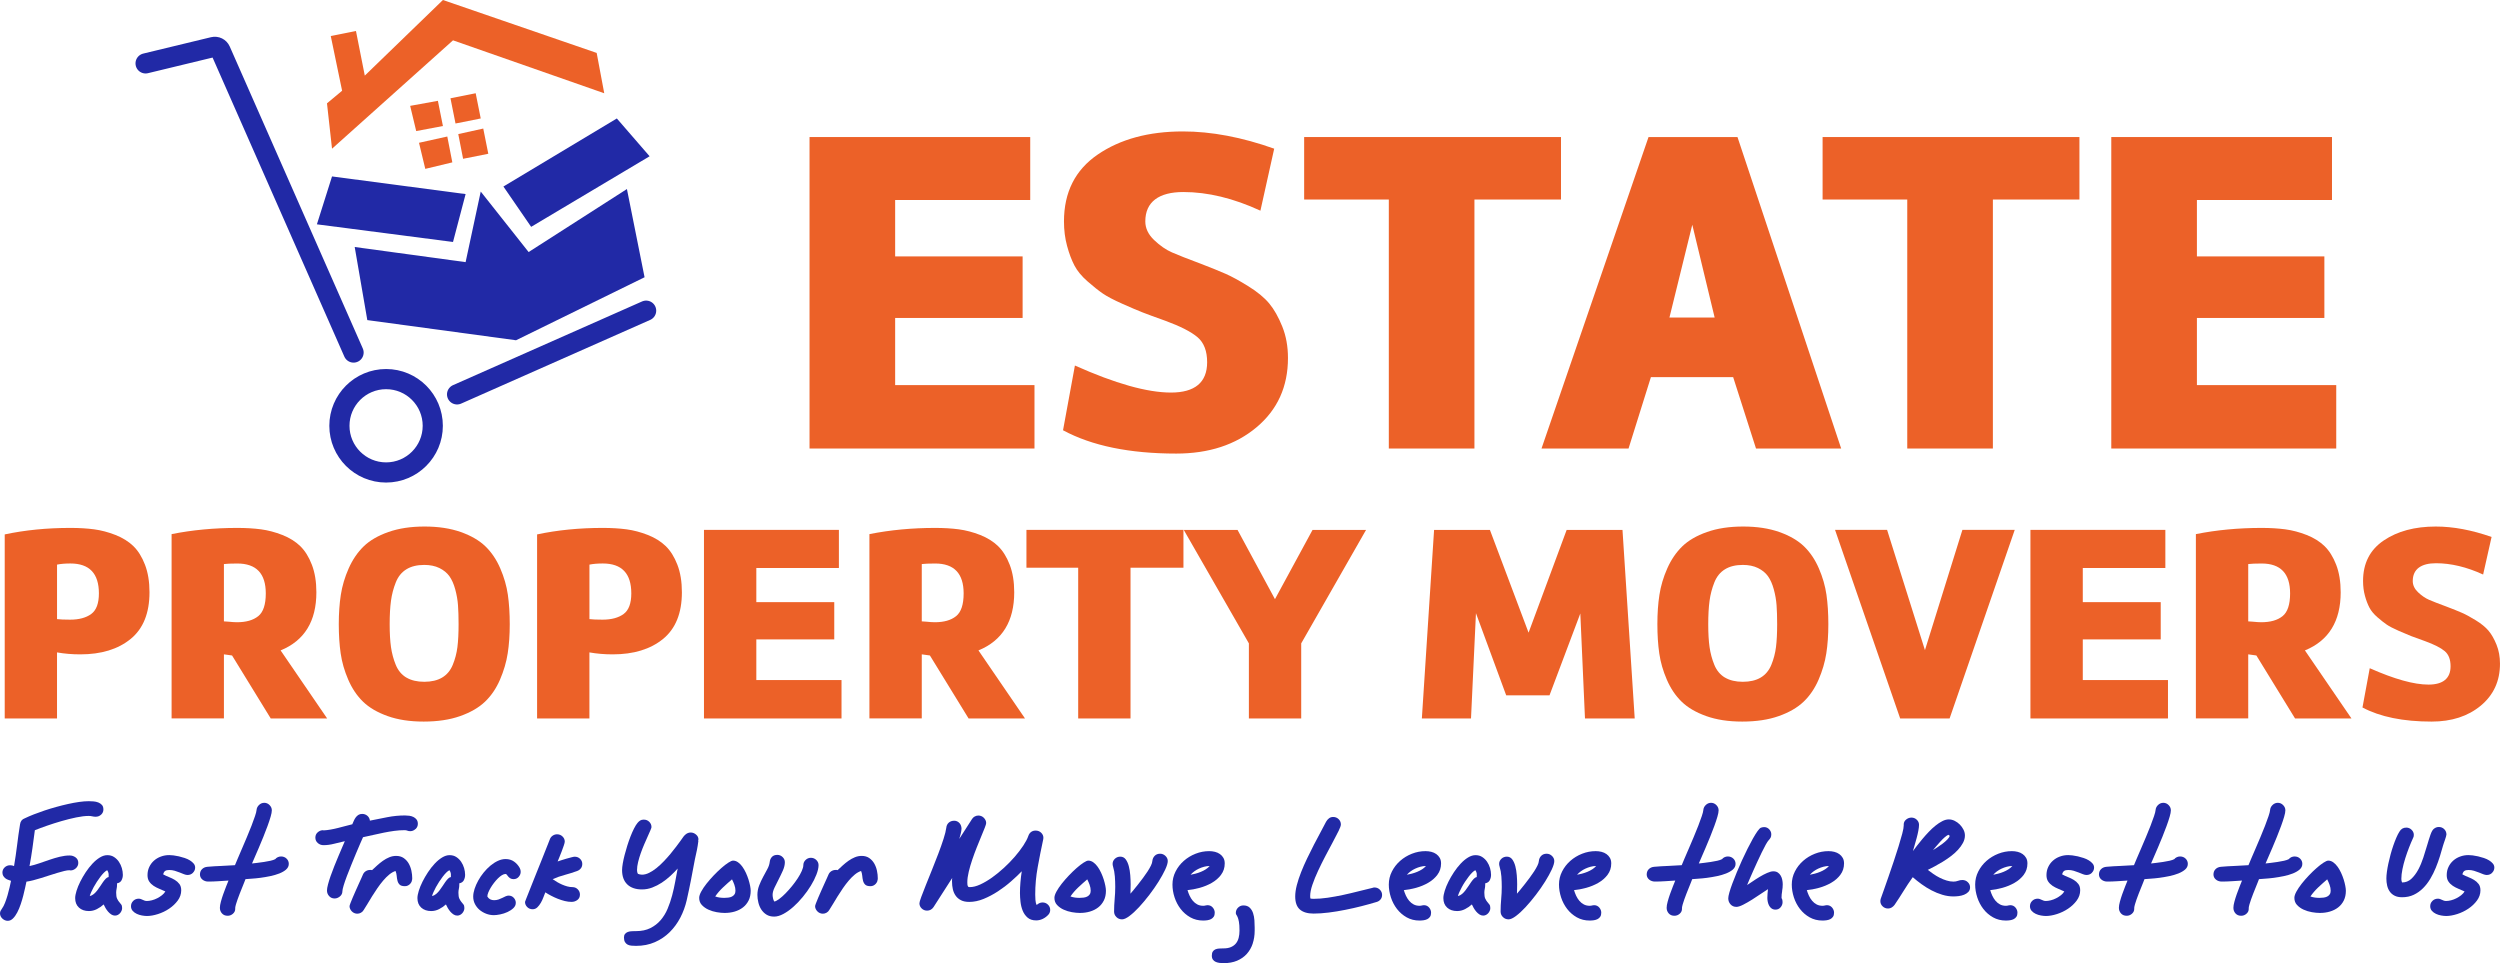 <?xml version="1.0" encoding="UTF-8"?>
<svg xmlns="http://www.w3.org/2000/svg" id="b" width="991.87" height="382.12" viewBox="0 0 991.87 382.12">
  <defs>
    <style>.c{stroke-miterlimit:10;}.c,.d{fill:none;stroke:#2129a6;stroke-linecap:round;stroke-width:8px;}.d{stroke-linejoin:round;}.e{fill:#ec6128;}.f{fill:#2129a6;}</style>
  </defs>
  <polygon class="e" points="129.73 41 131.73 59 179.73 16 239.73 37 236.73 21 175.73 0 144.73 30 141.23 12.3 131.23 14.3 135.73 36 129.73 41"></polygon>
  <polygon class="e" points="183.73 63 193.73 61 191.73 51 181.82 53.2 183.73 63"></polygon>
  <polygon class="e" points="179.46 64.42 168.73 67 166.24 56.65 177.46 54.16 179.46 64.42"></polygon>
  <rect class="e" x="179.63" y="37.9" width="10.2" height="10.2" transform="translate(-4.85 37.06) rotate(-11.31)"></rect>
  <polygon class="e" points="175.73 50 165.13 52 162.73 42 173.73 40 175.73 50"></polygon>
  <polygon class="f" points="244.73 47 199.73 74 210.73 90 257.73 62 244.73 47"></polygon>
  <polygon class="f" points="248.73 75 209.73 100 190.73 76 184.73 104 140.73 98 145.73 127 204.73 135 255.73 110 248.73 75"></polygon>
  <polygon class="f" points="184.73 77 179.73 96 125.73 89 131.73 70 184.73 77"></polygon>
  <line class="c" x1="181.34" y1="156.47" x2="256.35" y2="123.26"></line>
  <path class="d" d="m57.76,25.15l26.89-6.5c1.16-.28,2.36.31,2.84,1.41l52.79,119.81"></path>
  <circle class="d" cx="153.18" cy="168.93" r="18.52"></circle>
  <path class="e" d="m410.43,152.79v25.16h-89.25V54.37h87.56v24.98h-53.59v22.38h50.57v24.42h-50.57v26.64h55.29Z"></path>
  <path class="e" d="m421.75,170.74l4.72-25.72c15.97,7.15,28.68,10.73,38.12,10.73s14.34-4.01,14.34-12.02c0-4.44-1.26-7.74-3.77-9.9-2.52-2.16-6.79-4.35-12.83-6.57-4.15-1.48-7.17-2.59-9.06-3.33-1.89-.74-4.56-1.88-8.02-3.42-3.46-1.54-6.04-2.9-7.74-4.07-1.7-1.17-3.71-2.77-6.04-4.81-2.33-2.04-4.06-4.13-5.19-6.29-1.13-2.16-2.11-4.75-2.92-7.77-.82-3.02-1.23-6.26-1.23-9.71,0-11.59,4.46-20.44,13.4-26.55,8.93-6.1,20.19-9.16,33.78-9.16,11.32,0,23.4,2.28,36.23,6.84l-5.47,24.6c-10.69-4.93-20.88-7.4-30.57-7.4s-15.1,3.88-15.1,11.65c0,2.71,1.16,5.18,3.49,7.4,2.33,2.22,4.69,3.86,7.08,4.9,2.39,1.05,6.23,2.56,11.51,4.53,4.15,1.6,7.42,2.93,9.81,3.98,2.39,1.05,5.38,2.68,8.96,4.9,3.58,2.22,6.35,4.5,8.3,6.84,1.95,2.34,3.68,5.4,5.19,9.16,1.51,3.76,2.26,7.93,2.26,12.49,0,11.35-4.15,20.51-12.45,27.47-8.3,6.97-18.93,10.45-31.89,10.45-18.49,0-33.46-3.08-44.91-9.25Z"></path>
  <path class="e" d="m517.42,79.16v-24.79h101.9v24.79h-34.34v98.79h-33.97v-98.79h-33.59Z"></path>
  <path class="e" d="m730.47,177.95h-33.78l-9.06-28.31h-32.64l-8.87,28.31h-34.53l42.46-123.58h35.29l41.14,123.58Zm-50.19-51.98l-8.87-36.81-9.06,36.81h17.93Z"></path>
  <path class="e" d="m723.11,79.16v-24.79h101.9v24.79h-34.34v98.79h-33.97v-98.79h-33.59Z"></path>
  <path class="e" d="m926.9,152.79v25.16h-89.25V54.37h87.56v24.98h-53.59v22.38h50.57v24.42h-50.57v26.64h55.29Z"></path>
  <path class="e" d="m1.87,285.05v-73.02c8.08-1.72,16.77-2.58,26.07-2.58,3.46,0,6.59.19,9.4.56,2.81.38,5.63,1.12,8.48,2.24,2.84,1.12,5.21,2.6,7.09,4.42,1.88,1.83,3.42,4.29,4.61,7.39,1.19,3.1,1.79,6.74,1.79,10.92,0,8.29-2.5,14.47-7.5,18.54-5,4.07-11.65,6.1-19.96,6.1-3.23,0-6.31-.26-9.23-.78v26.21H1.87Zm20.76-61.04v21.62c1.15.15,2.88.22,5.19.22,3.54,0,6.32-.75,8.36-2.24,2.04-1.49,3.06-4.22,3.06-8.18,0-7.91-3.77-11.87-11.31-11.87-2.08,0-3.85.15-5.31.45Z"></path>
  <path class="e" d="m68.08,285.05v-73.14c8.23-1.64,16.92-2.46,26.07-2.46,3.46,0,6.59.19,9.4.56,2.81.38,5.63,1.12,8.48,2.24,2.84,1.12,5.21,2.6,7.09,4.42,1.88,1.83,3.42,4.29,4.61,7.39,1.19,3.1,1.79,6.74,1.79,10.92,0,11.5-4.73,19.19-14.19,23.07l18.46,26.99h-22.38l-15.34-24.98c-1.31-.15-2.38-.3-3.23-.45v25.42h-20.76Zm20.76-61.26v22.74c.38,0,.94.04,1.67.11.73.08,1.38.13,1.96.17.58.04,1.1.06,1.56.06,3.61,0,6.42-.8,8.42-2.41,2-1.6,3-4.61,3-9.02,0-7.91-3.77-11.87-11.31-11.87-2.46,0-4.23.08-5.31.22Z"></path>
  <path class="e" d="m154.09,211.08c4.11-1.46,8.9-2.18,14.36-2.18s10.25.73,14.36,2.18c4.11,1.46,7.38,3.36,9.8,5.71,2.42,2.35,4.38,5.26,5.88,8.74,1.5,3.47,2.5,6.94,3,10.42.5,3.47.75,7.37.75,11.7s-.27,8.12-.81,11.59c-.54,3.47-1.56,6.94-3.06,10.42-1.5,3.47-3.48,6.38-5.94,8.74-2.46,2.35-5.75,4.26-9.86,5.71-4.12,1.46-8.94,2.18-14.48,2.18s-10.23-.73-14.3-2.18c-4.08-1.46-7.33-3.36-9.75-5.71-2.42-2.35-4.38-5.26-5.88-8.74-1.5-3.47-2.5-6.94-3-10.42-.5-3.47-.75-7.34-.75-11.59s.27-8.14.81-11.65c.54-3.51,1.58-7,3.11-10.47,1.54-3.47,3.52-6.38,5.94-8.74,2.42-2.35,5.69-4.26,9.81-5.71Zm7.15,57.74c1.88,1.12,4.25,1.68,7.09,1.68s5.21-.56,7.09-1.68c1.88-1.12,3.29-2.8,4.21-5.04.92-2.24,1.54-4.59,1.85-7.06.31-2.46.46-5.49.46-9.07,0-2.91-.08-5.41-.23-7.5-.15-2.09-.52-4.2-1.1-6.33-.58-2.13-1.35-3.86-2.31-5.21-.96-1.34-2.29-2.42-3.98-3.25-1.69-.82-3.69-1.23-6-1.23-2.85,0-5.21.58-7.09,1.74-1.89,1.16-3.29,2.89-4.21,5.21-.92,2.31-1.56,4.74-1.9,7.28-.35,2.54-.52,5.64-.52,9.3s.17,6.61.52,9.07c.35,2.46.98,4.82,1.9,7.06.92,2.24,2.33,3.92,4.21,5.04Z"></path>
  <path class="e" d="m213.09,285.05v-73.02c8.08-1.72,16.77-2.58,26.07-2.58,3.46,0,6.59.19,9.4.56,2.81.38,5.63,1.12,8.48,2.24,2.84,1.12,5.21,2.6,7.09,4.42,1.88,1.83,3.42,4.29,4.62,7.39,1.19,3.1,1.79,6.74,1.79,10.92,0,8.29-2.5,14.47-7.5,18.54-5,4.07-11.65,6.1-19.96,6.1-3.23,0-6.31-.26-9.23-.78v26.21h-20.77Zm20.77-61.04v21.62c1.15.15,2.88.22,5.19.22,3.54,0,6.33-.75,8.36-2.24,2.04-1.49,3.06-4.22,3.06-8.18,0-7.91-3.77-11.87-11.3-11.87-2.08,0-3.85.15-5.31.45Z"></path>
  <path class="e" d="m333.87,269.82v15.23h-54.57v-74.82h53.53v15.12h-32.76v13.55h30.92v14.78h-30.92v16.13h33.8Z"></path>
  <path class="e" d="m344.94,285.05v-73.14c8.23-1.64,16.92-2.46,26.07-2.46,3.46,0,6.59.19,9.4.56,2.81.38,5.63,1.12,8.48,2.24,2.84,1.12,5.21,2.6,7.09,4.42,1.88,1.83,3.42,4.29,4.62,7.39,1.19,3.1,1.79,6.74,1.79,10.92,0,11.5-4.73,19.19-14.19,23.07l18.46,26.99h-22.38l-15.34-24.98c-1.31-.15-2.38-.3-3.23-.45v25.42h-20.77Zm20.77-61.26v22.74c.38,0,.94.04,1.67.11.73.08,1.38.13,1.96.17.58.04,1.1.06,1.56.06,3.61,0,6.42-.8,8.42-2.41,2-1.6,3-4.61,3-9.02,0-7.91-3.77-11.87-11.3-11.87-2.46,0-4.23.08-5.31.22Z"></path>
  <path class="e" d="m407.24,225.24v-15.01h62.29v15.01h-21v59.81h-20.76v-59.81h-20.53Z"></path>
  <path class="e" d="m490.99,210.24l14.85,27.48,14.91-27.48h21.23l-25.73,45.02v29.79h-20.76v-29.79l-25.84-45.02h21.34Z"></path>
  <path class="e" d="m614.77,275.87h-17.19l-12-32.59-1.96,41.78h-19.5l4.85-74.82h22.15l15.34,40.77,15.11-40.77h22.15l4.85,74.82h-19.73l-1.85-41.66-12.23,32.48Z"></path>
  <path class="e" d="m677.23,211.08c4.11-1.46,8.9-2.18,14.36-2.18s10.25.73,14.36,2.18c4.11,1.46,7.38,3.36,9.81,5.71,2.42,2.35,4.38,5.26,5.88,8.74,1.5,3.47,2.5,6.94,3,10.42.5,3.47.75,7.37.75,11.7s-.27,8.12-.81,11.59c-.54,3.47-1.56,6.94-3.06,10.42-1.5,3.47-3.48,6.38-5.94,8.74-2.46,2.35-5.75,4.26-9.86,5.71-4.12,1.46-8.94,2.18-14.48,2.18s-10.23-.73-14.3-2.18c-4.08-1.46-7.33-3.36-9.75-5.71-2.42-2.35-4.38-5.26-5.88-8.74-1.5-3.47-2.5-6.94-3-10.42-.5-3.47-.75-7.34-.75-11.59s.27-8.14.81-11.65c.54-3.51,1.58-7,3.11-10.47,1.54-3.47,3.52-6.38,5.94-8.74,2.42-2.35,5.69-4.26,9.81-5.71Zm7.15,57.74c1.88,1.12,4.25,1.68,7.09,1.68s5.21-.56,7.09-1.68c1.88-1.12,3.29-2.8,4.21-5.04.92-2.24,1.54-4.59,1.85-7.06.31-2.46.46-5.49.46-9.07,0-2.91-.08-5.41-.23-7.5-.15-2.09-.52-4.2-1.1-6.33-.58-2.13-1.35-3.86-2.31-5.21-.96-1.34-2.29-2.42-3.98-3.25-1.69-.82-3.69-1.23-6-1.23-2.85,0-5.21.58-7.09,1.74-1.89,1.16-3.29,2.89-4.21,5.21-.92,2.31-1.56,4.74-1.9,7.28-.35,2.54-.52,5.64-.52,9.3s.17,6.61.52,9.07c.35,2.46.98,4.82,1.9,7.06.92,2.24,2.33,3.92,4.21,5.04Z"></path>
  <path class="e" d="m753.89,285.05l-25.84-74.82h20.65l15.02,47.71,14.86-47.71h20.76l-25.84,74.82h-19.61Z"></path>
  <path class="e" d="m860.14,269.82v15.23h-54.57v-74.82h53.53v15.12h-32.76v13.55h30.92v14.78h-30.92v16.13h33.8Z"></path>
  <path class="e" d="m871.21,285.05v-73.14c8.23-1.64,16.92-2.46,26.07-2.46,3.46,0,6.59.19,9.4.56,2.81.38,5.63,1.12,8.48,2.24,2.84,1.12,5.21,2.6,7.09,4.42,1.88,1.83,3.42,4.29,4.62,7.39,1.19,3.1,1.79,6.74,1.79,10.92,0,11.5-4.73,19.19-14.19,23.07l18.46,26.99h-22.38l-15.34-24.98c-1.31-.15-2.38-.3-3.23-.45v25.42h-20.77Zm20.77-61.26v22.74c.38,0,.94.04,1.67.11.73.08,1.38.13,1.96.17.58.04,1.1.06,1.56.06,3.61,0,6.42-.8,8.42-2.41,2-1.6,3-4.61,3-9.02,0-7.91-3.77-11.87-11.3-11.87-2.46,0-4.23.08-5.31.22Z"></path>
  <path class="e" d="m937.31,280.68l2.88-15.57c9.77,4.33,17.53,6.5,23.3,6.5s8.77-2.43,8.77-7.28c0-2.69-.77-4.68-2.31-5.99-1.54-1.31-4.15-2.63-7.84-3.98-2.54-.9-4.38-1.57-5.54-2.02-1.15-.45-2.79-1.14-4.9-2.07-2.12-.93-3.69-1.75-4.73-2.46-1.04-.71-2.27-1.68-3.69-2.91-1.42-1.23-2.48-2.5-3.17-3.81-.69-1.31-1.29-2.87-1.79-4.7-.5-1.83-.75-3.79-.75-5.88,0-7.02,2.73-12.38,8.19-16.07,5.46-3.7,12.34-5.54,20.65-5.54,6.92,0,14.3,1.38,22.15,4.14l-3.35,14.9c-6.54-2.99-12.77-4.48-18.69-4.48s-9.23,2.35-9.23,7.06c0,1.64.71,3.14,2.13,4.48,1.42,1.34,2.86,2.33,4.33,2.97,1.46.63,3.81,1.55,7.04,2.74,2.54.97,4.54,1.77,6,2.41,1.46.63,3.29,1.62,5.48,2.97,2.19,1.34,3.88,2.73,5.08,4.14,1.19,1.42,2.25,3.27,3.17,5.54.92,2.28,1.38,4.8,1.38,7.56,0,6.87-2.54,12.41-7.61,16.63-5.08,4.22-11.58,6.33-19.5,6.33-11.31,0-20.46-1.87-27.46-5.6Z"></path>
  <path class="f" d="m40.13,323.19c-.6.57-1.32.85-2.18.85-.44,0-.89-.05-1.35-.16-.46-.11-.92-.16-1.39-.16-1.41,0-3.07.2-4.97.59-1.9.39-3.85.88-5.85,1.46-2,.58-3.92,1.19-5.78,1.84-1.86.65-3.45,1.24-4.78,1.78-.31,2.4-.62,4.78-.96,7.13-.33,2.36-.72,4.72-1.16,7.09,1.25-.27,2.54-.63,3.89-1.1,1.35-.47,2.7-.94,4.06-1.4,1.36-.47,2.71-.87,4.06-1.2s2.66-.5,3.93-.5c.89,0,1.68.26,2.37.78.69.52,1.04,1.25,1.04,2.19,0,.4-.08.78-.25,1.14-.17.36-.4.68-.69.94-.29.27-.62.48-.98.64-.36.16-.75.24-1.17.24-.08,0-.15-.01-.21-.04-.06-.03-.12-.04-.21-.04-.56,0-1.24.1-2.06.3-.82.2-1.73.45-2.73.75s-2.05.63-3.16.99c-1.11.36-2.21.71-3.29,1.05-1.08.34-2.12.63-3.12.89-1,.26-1.9.44-2.7.55-.11.51-.27,1.26-.48,2.24-.21.98-.46,2.05-.75,3.19-.29,1.14-.64,2.32-1.04,3.51-.4,1.2-.86,2.29-1.37,3.27-.51.98-1.08,1.78-1.71,2.4s-1.31.93-2.06.93c-.42,0-.8-.08-1.16-.24-.36-.16-.69-.38-.98-.65-.29-.27-.52-.58-.69-.93-.17-.35-.25-.73-.25-1.13,0-.38.08-.71.23-1.01.15-.3.34-.59.56-.89.42-.57.81-1.33,1.19-2.28.37-.96.71-1.96,1.02-3.03.3-1.06.58-2.11.81-3.13.24-1.02.42-1.88.56-2.58-.42-.13-.83-.28-1.25-.44-.42-.16-.78-.38-1.1-.65-.32-.27-.58-.58-.77-.95-.19-.36-.29-.79-.29-1.27,0-.78.3-1.45.89-2.02.6-.57,1.32-.85,2.18-.85.55,0,1.07.11,1.54.32.47-2.75.87-5.5,1.21-8.26.33-2.76.72-5.53,1.17-8.3.17-1.21.79-2.01,1.87-2.38,1.05-.51,2.25-1.03,3.6-1.56,1.34-.52,2.77-1.04,4.26-1.54,1.5-.5,3.04-.97,4.64-1.41,1.59-.44,3.15-.83,4.68-1.17,1.52-.34,2.99-.61,4.39-.81s2.67-.3,3.81-.3c.58,0,1.21.03,1.89.08.68.05,1.31.2,1.89.42.58.23,1.07.56,1.46.99.39.43.58,1.04.58,1.82s-.3,1.45-.89,2.02Z"></path>
  <path class="f" d="m48.24,349.23c-.35.66-.95,1.07-1.81,1.23v.65c0,.51-.06,1.02-.17,1.53-.11.51-.17,1.02-.17,1.54,0,1.05.12,1.84.37,2.36.25.53.52.96.81,1.31.29.35.56.68.81.99s.37.79.37,1.43c0,.38-.08.74-.23,1.09-.15.35-.35.67-.6.95-.25.28-.55.51-.89.69-.35.18-.73.26-1.14.26-.5,0-.98-.16-1.46-.46-.47-.31-.89-.69-1.27-1.13s-.71-.93-1.02-1.45c-.31-.53-.54-.99-.71-1.39-.8.73-1.71,1.35-2.7,1.86s-2.05.77-3.16.77c-1.64,0-2.95-.46-3.95-1.37-1-.92-1.5-2.17-1.5-3.76,0-.78.18-1.75.54-2.91.36-1.16.85-2.36,1.48-3.62s1.35-2.5,2.18-3.76,1.72-2.38,2.66-3.39c.94-1.01,1.92-1.82,2.93-2.44,1.01-.62,2-.93,2.97-.93,1.03,0,1.92.25,2.68.75.76.5,1.4,1.12,1.91,1.88.51.75.9,1.59,1.17,2.5.26.92.4,1.8.4,2.67,0,.78-.17,1.5-.52,2.16Zm-5.14-2.32c0-.27-.06-.56-.17-.87-.11-.31-.25-.57-.42-.79-.39.19-.81.51-1.27.97s-.92,1-1.39,1.62c-.47.62-.94,1.29-1.41,2-.47.71-.89,1.42-1.27,2.12-.37.7-.7,1.36-.98,1.98-.28.62-.47,1.14-.58,1.58.58-.13,1.12-.4,1.6-.81.48-.4.94-.88,1.35-1.41.42-.54.81-1.1,1.19-1.68s.74-1.12,1.1-1.64c.36-.51.72-.96,1.08-1.33.36-.38.75-.61,1.17-.69v-1.05Z"></path>
  <path class="f" d="m76.55,346.28c-.58.58-1.3.87-2.16.87-.39,0-.85-.1-1.37-.3-.53-.2-1.1-.43-1.73-.69s-1.28-.48-1.98-.69c-.69-.2-1.41-.3-2.16-.3-.69,0-1.23.12-1.6.36s-.65.7-.81,1.37c.72.4,1.5.77,2.33,1.09s1.6.7,2.31,1.13c.71.43,1.3.96,1.79,1.6.48.63.73,1.47.73,2.52,0,1.45-.46,2.8-1.37,4.04-.92,1.24-2.05,2.32-3.41,3.23-1.36.92-2.84,1.63-4.43,2.14-1.6.51-3.06.77-4.39.77-.58,0-1.24-.07-1.98-.2-.73-.13-1.42-.35-2.06-.65-.64-.3-1.18-.69-1.62-1.19-.44-.5-.67-1.11-.67-1.84,0-.83.3-1.54.89-2.12.6-.58,1.32-.87,2.18-.87.3,0,.58.05.83.14.25.09.5.2.75.32.25.12.51.23.77.32.26.09.56.14.89.14.58,0,1.24-.09,1.98-.28.73-.19,1.44-.46,2.12-.81.68-.35,1.31-.75,1.89-1.21.58-.46,1.03-.96,1.33-1.49-.75-.35-1.54-.69-2.37-1.03s-1.59-.73-2.29-1.19-1.27-1.02-1.73-1.7c-.46-.67-.69-1.52-.69-2.54,0-1.18.23-2.26.69-3.23.46-.97,1.07-1.8,1.85-2.5.78-.7,1.69-1.25,2.75-1.64,1.05-.39,2.16-.59,3.33-.59.44,0,1,.04,1.69.12.68.08,1.39.21,2.14.38.75.18,1.51.39,2.29.65.78.26,1.47.57,2.08.95.61.38,1.11.8,1.5,1.27.39.47.58,1,.58,1.59,0,.78-.29,1.46-.87,2.04Z"></path>
  <path class="f" d="m113.55,344.96c-.71.62-1.61,1.14-2.7,1.58-1.1.43-2.32.79-3.66,1.07-1.35.28-2.66.5-3.93.67-1.28.16-2.44.28-3.49.34-1.05.07-1.84.13-2.37.18-.14.35-.33.83-.56,1.43-.24.61-.51,1.28-.81,2.02-.31.74-.61,1.51-.92,2.3-.31.79-.59,1.55-.85,2.28-.26.73-.48,1.39-.65,1.98-.17.59-.26,1.05-.29,1.37v.44c0,.75-.31,1.39-.92,1.92-.61.53-1.3.79-2.08.79-.94,0-1.69-.31-2.25-.93-.56-.62-.83-1.36-.83-2.22,0-.65.13-1.46.4-2.44.26-.98.58-1.99.94-3.01.36-1.02.73-2.02,1.12-2.99.39-.97.71-1.76.96-2.38-1.33.08-2.68.17-4.04.26-1.36.09-2.7.14-4.04.14-.42,0-.82-.07-1.21-.2-.39-.13-.73-.32-1.04-.57s-.55-.54-.73-.89c-.18-.35-.27-.73-.27-1.13,0-.86.27-1.57.81-2.12.54-.55,1.25-.87,2.14-.95,1.83-.16,3.65-.28,5.47-.34,1.82-.07,3.64-.17,5.47-.3.22-.57.58-1.43,1.08-2.58.5-1.16,1.06-2.46,1.68-3.92s1.28-2.99,1.96-4.6c.68-1.62,1.3-3.14,1.85-4.56.55-1.43,1.02-2.7,1.39-3.82.37-1.12.58-1.91.6-2.36.06-.78.38-1.46.98-2.04.6-.58,1.3-.87,2.1-.87s1.5.3,2.1.91c.6.61.89,1.3.89,2.08,0,.59-.16,1.44-.48,2.54-.32,1.1-.73,2.34-1.23,3.7-.5,1.36-1.05,2.79-1.66,4.3-.61,1.51-1.21,2.94-1.79,4.3-.58,1.36-1.12,2.59-1.6,3.7-.49,1.1-.85,1.95-1.1,2.54.53-.05,1.22-.13,2.08-.24.86-.11,1.75-.23,2.66-.36.92-.13,1.78-.3,2.6-.48.82-.19,1.45-.4,1.89-.65.25-.32.58-.58,1-.77.42-.19.85-.28,1.29-.28.86,0,1.59.28,2.18.85.6.57.89,1.27.89,2.1s-.35,1.6-1.06,2.22Z"></path>
  <path class="f" d="m164.85,328.9c-.6.58-1.3.87-2.1.87-.42,0-.79-.07-1.12-.2-.33-.13-.69-.2-1.08-.2-1.33,0-2.69.09-4.08.28-1.39.19-2.79.42-4.2.71-1.41.28-2.81.59-4.2.91-1.39.32-2.73.62-4.04.89-.25.57-.63,1.43-1.14,2.58-.51,1.16-1.07,2.46-1.66,3.9-.6,1.44-1.21,2.94-1.85,4.5-.64,1.56-1.22,3.04-1.75,4.44-.53,1.4-.96,2.65-1.29,3.74-.33,1.09-.5,1.88-.5,2.36,0,.4-.09.77-.27,1.11-.18.34-.42.63-.71.87-.29.24-.62.44-.98.59-.36.15-.73.22-1.12.22-.89,0-1.62-.32-2.18-.95-.57-.63-.85-1.37-.85-2.2,0-.59.13-1.39.4-2.4.26-1.01.61-2.13,1.04-3.37.43-1.24.92-2.53,1.46-3.88.54-1.35,1.07-2.65,1.6-3.9.53-1.25,1.02-2.41,1.48-3.47.46-1.06.82-1.92,1.1-2.56-1.33.3-2.73.63-4.2,1.01-1.47.38-2.88.57-4.24.57-.89,0-1.65-.28-2.29-.85-.64-.57-.96-1.28-.96-2.14s.31-1.57.94-2.12,1.34-.83,2.14-.83c.06,0,.11.03.17.08.92-.05,1.86-.17,2.83-.34.97-.17,1.94-.38,2.91-.63.97-.24,1.93-.49,2.89-.75.96-.26,1.88-.49,2.77-.71.19-.43.4-.89.6-1.37s.46-.93.75-1.33c.29-.4.64-.74,1.06-1.01.42-.27.92-.4,1.5-.4.8,0,1.5.25,2.08.75.58.5.92,1.14,1,1.92,2.25-.46,4.54-.92,6.89-1.37,2.34-.46,4.68-.69,7.01-.69.55,0,1.13.04,1.73.12.6.08,1.14.24,1.64.49.5.24.92.58,1.25,1.02s.5,1,.5,1.71c0,.79-.3,1.47-.89,2.05Z"></path>
  <path class="f" d="m163.37,349.63c-.14.36-.34.69-.6.99-.26.3-.58.53-.94.71-.36.18-.75.26-1.17.26-1,0-1.71-.21-2.12-.63-.42-.42-.7-.94-.85-1.56-.15-.62-.26-1.27-.31-1.96-.06-.69-.21-1.31-.46-1.88-.83.27-1.66.74-2.48,1.41-.82.67-1.62,1.47-2.41,2.4-.79.93-1.56,1.94-2.31,3.03-.75,1.09-1.45,2.16-2.1,3.21-.65,1.05-1.26,2.05-1.81,2.99-.56.94-1.05,1.75-1.5,2.42-.25.46-.61.82-1.08,1.09-.47.27-.96.4-1.46.4-.42,0-.81-.08-1.19-.24-.37-.16-.7-.38-.98-.67-.28-.28-.5-.6-.67-.95s-.25-.73-.25-1.13c0-.16.12-.55.35-1.17.24-.62.53-1.35.89-2.2.36-.85.76-1.76,1.19-2.73.43-.97.85-1.9,1.25-2.79.4-.89.76-1.67,1.06-2.34.3-.67.51-1.14.62-1.41.25-.54.63-.96,1.14-1.27.51-.31,1.07-.46,1.69-.46h.37c.11,0,.24.03.37.08.64-.59,1.32-1.22,2.04-1.88.72-.66,1.48-1.27,2.29-1.84.8-.57,1.64-1.03,2.52-1.39.87-.36,1.77-.54,2.68-.54,1.19,0,2.2.28,3.02.85.82.57,1.48,1.29,1.98,2.16.5.88.86,1.83,1.08,2.87.22,1.04.33,2.04.33,3.01,0,.4-.07.79-.21,1.15Z"></path>
  <path class="f" d="m184.03,349.23c-.35.66-.95,1.07-1.81,1.23v.65c0,.51-.06,1.02-.17,1.53-.11.51-.17,1.02-.17,1.54,0,1.05.12,1.84.37,2.36.25.53.52.96.81,1.31.29.35.56.68.81.99s.37.79.37,1.43c0,.38-.08.74-.23,1.09-.15.35-.35.67-.6.95-.25.28-.55.51-.89.69-.35.18-.73.26-1.14.26-.5,0-.98-.16-1.46-.46-.47-.31-.89-.69-1.27-1.13s-.71-.93-1.02-1.45c-.31-.53-.54-.99-.71-1.39-.8.73-1.71,1.35-2.7,1.86s-2.05.77-3.16.77c-1.64,0-2.95-.46-3.95-1.37-1-.92-1.5-2.17-1.5-3.76,0-.78.18-1.75.54-2.91.36-1.16.85-2.36,1.48-3.62s1.35-2.5,2.18-3.76,1.72-2.38,2.66-3.39c.94-1.01,1.92-1.82,2.93-2.44,1.01-.62,2-.93,2.97-.93,1.03,0,1.92.25,2.68.75.76.5,1.4,1.12,1.91,1.88.51.75.9,1.59,1.17,2.5.26.92.4,1.8.4,2.67,0,.78-.17,1.5-.52,2.16Zm-5.14-2.32c0-.27-.06-.56-.17-.87-.11-.31-.25-.57-.42-.79-.39.19-.81.51-1.27.97s-.92,1-1.39,1.62c-.47.62-.94,1.29-1.41,2-.47.71-.89,1.42-1.27,2.12-.37.7-.7,1.36-.98,1.98-.28.62-.47,1.14-.58,1.58.58-.13,1.12-.4,1.6-.81.48-.4.94-.88,1.35-1.41.42-.54.81-1.1,1.19-1.68s.74-1.12,1.1-1.64c.36-.51.72-.96,1.08-1.33.36-.38.75-.61,1.17-.69v-1.05Z"></path>
  <path class="f" d="m205.78,347.91c-.54.59-1.21.89-2.02.89-.53,0-.96-.11-1.29-.32-.33-.21-.61-.45-.83-.71-.22-.25-.41-.49-.56-.71-.15-.22-.31-.32-.48-.32-.44,0-.93.16-1.46.48-.53.32-1.05.75-1.58,1.27s-1.05,1.12-1.56,1.78-.96,1.32-1.35,1.98c-.39.66-.7,1.29-.94,1.88-.24.59-.35,1.1-.35,1.53l.08.16c.28.46.64.79,1.1,1.01.46.22.95.32,1.48.32.64,0,1.23-.09,1.77-.28s1.04-.4,1.5-.63.89-.44,1.31-.63.82-.28,1.21-.28c.8,0,1.48.29,2.02.87.54.58.81,1.25.81,2,0,.81-.33,1.51-.98,2.12-.65.61-1.44,1.12-2.35,1.54-.92.42-1.87.73-2.87.93-1,.2-1.83.3-2.5.3-1.05,0-2.07-.19-3.06-.57-.98-.38-1.86-.89-2.62-1.53-.76-.65-1.37-1.42-1.83-2.32-.46-.9-.69-1.88-.69-2.93,0-.94.18-1.97.54-3.07.36-1.1.85-2.21,1.46-3.31.61-1.1,1.33-2.17,2.16-3.19s1.73-1.93,2.68-2.73c.96-.79,1.95-1.43,2.97-1.9,1.03-.47,2.04-.71,3.04-.71,1.3,0,2.43.34,3.37,1.01.94.67,1.69,1.52,2.25,2.54.14.27.24.53.29.77.06.24.08.48.08.73,0,.75-.27,1.43-.81,2.02Z"></path>
  <path class="f" d="m230.45,344.5c-.37.5-.87.86-1.48,1.07-1.61.59-3.23,1.1-4.87,1.54-1.64.43-3.25,1-4.83,1.7.53.38,1.11.75,1.75,1.13.64.38,1.3.71,1.98,1.01.68.3,1.37.54,2.06.73.69.19,1.37.28,2.04.28.86,0,1.57.3,2.14.89.57.59.85,1.28.85,2.06,0,.92-.33,1.63-1,2.14-.67.51-1.44.77-2.33.77s-1.75-.11-2.68-.34c-.93-.23-1.85-.53-2.77-.89-.92-.36-1.8-.77-2.64-1.21-.85-.44-1.62-.89-2.31-1.35-.22.51-.47,1.15-.75,1.92-.28.77-.62,1.5-1.02,2.2-.4.7-.87,1.31-1.39,1.82-.53.51-1.15.77-1.87.77-.86,0-1.58-.29-2.16-.87-.58-.58-.87-1.26-.87-2.04,0-.05.13-.42.4-1.09.26-.67.62-1.56,1.06-2.67.44-1.1.94-2.36,1.5-3.78.55-1.41,1.13-2.86,1.73-4.34.6-1.48,1.19-2.95,1.77-4.4.58-1.45,1.11-2.78,1.58-3.98.47-1.2.87-2.21,1.21-3.05.33-.83.54-1.36.62-1.58.22-.59.6-1.06,1.12-1.41.53-.35,1.1-.53,1.71-.53.86,0,1.59.29,2.18.87.6.58.89,1.26.89,2.04,0,.27-.12.77-.37,1.51-.25.74-.53,1.53-.85,2.36-.32.83-.63,1.63-.94,2.38-.31.75-.53,1.29-.67,1.62.3-.11.78-.27,1.44-.48.65-.21,1.34-.42,2.06-.63.72-.2,1.39-.38,2-.54.61-.16,1.03-.24,1.25-.24.86,0,1.58.28,2.16.85.58.57.87,1.24.87,2.02,0,.67-.19,1.26-.56,1.76Z"></path>
  <path class="f" d="m277.07,333.66c-.14,1.21-.33,2.42-.58,3.64-.25,1.21-.51,2.42-.79,3.63-.5,2.69-1.01,5.4-1.54,8.12-.53,2.72-1.1,5.43-1.71,8.12-.56,2.42-1.4,4.73-2.54,6.91-1.14,2.18-2.54,4.1-4.22,5.76-1.68,1.66-3.63,2.98-5.87,3.96-2.23.98-4.72,1.47-7.47,1.47-.64,0-1.25-.03-1.83-.08-.58-.05-1.09-.2-1.52-.42-.43-.23-.78-.57-1.04-1.01-.26-.44-.4-1.04-.4-1.8,0-.59.13-1.06.4-1.39.26-.34.6-.59,1.02-.77.42-.17.87-.28,1.37-.32.5-.04.97-.06,1.41-.06h.58c2.19,0,4.08-.4,5.68-1.19,1.59-.79,2.95-1.84,4.08-3.15,1.12-1.31,2.05-2.81,2.77-4.52s1.32-3.49,1.81-5.33.89-3.69,1.23-5.53c.33-1.84.65-3.55.96-5.11-.86.97-1.82,1.95-2.89,2.93-1.07.98-2.21,1.87-3.41,2.67-1.21.79-2.47,1.44-3.79,1.94-1.32.5-2.67.75-4.06.75-2.52,0-4.47-.67-5.85-2-1.37-1.33-2.06-3.22-2.06-5.67,0-.7.09-1.57.27-2.61.18-1.04.42-2.15.73-3.35.3-1.2.66-2.44,1.06-3.72.4-1.28.83-2.49,1.27-3.63.44-1.14.91-2.19,1.39-3.15.48-.96.95-1.7,1.39-2.24.36-.43.73-.76,1.1-.99.37-.23.84-.34,1.39-.34.86,0,1.59.29,2.18.87.6.58.89,1.29.89,2.12,0,.16-.14.57-.42,1.23-.28.66-.63,1.46-1.06,2.4-.43.94-.89,1.99-1.39,3.15-.5,1.16-.96,2.34-1.39,3.55-.43,1.21-.78,2.4-1.06,3.55-.28,1.16-.42,2.21-.42,3.15,0,.24.03.5.08.77.06.27.15.51.29.73.25.08.5.16.75.22.25.07.53.1.83.1.92,0,1.87-.24,2.85-.73.98-.48,1.96-1.12,2.93-1.9.97-.78,1.93-1.66,2.87-2.65.94-.98,1.83-1.97,2.66-2.97.83-1,1.59-1.96,2.29-2.89.69-.93,1.28-1.72,1.75-2.36.31-.38.6-.79.87-1.23.28-.44.61-.83,1-1.15.64-.57,1.35-.85,2.12-.85s1.48.27,2.12.81c.64.54.96,1.19.96,1.94,0,.05-.01.09-.04.12l-.04.04v.48Z"></path>
  <path class="f" d="m297,357.28c-.55,1.1-1.3,2.02-2.25,2.75-.94.73-2.04,1.27-3.29,1.64s-2.58.54-3.99.54c-.92,0-1.96-.1-3.12-.3-1.16-.2-2.26-.54-3.29-1.01-1.03-.47-1.89-1.08-2.6-1.84-.71-.75-1.06-1.7-1.06-2.83,0-.67.27-1.51.81-2.5.54-1,1.24-2.04,2.1-3.13.86-1.09,1.81-2.18,2.85-3.27,1.04-1.09,2.06-2.07,3.06-2.95,1-.88,1.91-1.58,2.75-2.12.83-.54,1.46-.81,1.87-.81.69,0,1.35.22,1.98.67s1.19,1.02,1.71,1.74c.51.71.98,1.51,1.39,2.4s.76,1.78,1.04,2.67c.28.89.49,1.73.65,2.52.15.79.23,1.45.23,1.96,0,1.48-.28,2.77-.83,3.88Zm-5.62-6.2c-.28-.77-.6-1.5-.96-2.2-.56.48-1.14,1-1.75,1.53-.61.54-1.21,1.09-1.81,1.66-.6.57-1.16,1.15-1.69,1.76-.53.61-1,1.22-1.41,1.84.61.22,1.21.36,1.81.44.6.08,1.19.12,1.77.12s1.1-.03,1.62-.1c.53-.07,1-.2,1.41-.4s.76-.49,1.02-.87c.26-.38.4-.86.4-1.45,0-.78-.14-1.55-.42-2.32Z"></path>
  <path class="f" d="m323.92,346.98c-.55,1.43-1.29,2.89-2.21,4.4-.92,1.51-1.99,3-3.19,4.46-1.2,1.47-2.46,2.78-3.76,3.94-1.3,1.16-2.61,2.09-3.93,2.81-1.32.71-2.54,1.07-3.68,1.07-1.19,0-2.21-.26-3.06-.79-.85-.53-1.53-1.21-2.06-2.04-.53-.83-.92-1.76-1.16-2.79-.25-1.02-.37-2.02-.37-2.99,0-1.29.23-2.53.69-3.72s.98-2.32,1.56-3.39c.58-1.08,1.14-2.1,1.66-3.07.53-.97.85-1.9.96-2.79.08-.83.37-1.53.87-2.08.5-.55,1.22-.83,2.16-.83.8,0,1.5.29,2.1.87.6.58.89,1.26.89,2.04,0,1.02-.26,2.11-.77,3.27-.51,1.16-1.07,2.32-1.66,3.47-.6,1.16-1.15,2.27-1.66,3.33s-.77,2.03-.77,2.89c0,.38.06.84.17,1.39.11.55.29.98.54,1.27.53-.13,1.19-.5,1.98-1.09.79-.59,1.61-1.32,2.45-2.18.85-.86,1.69-1.81,2.54-2.85.85-1.04,1.6-2.07,2.27-3.09s1.21-2,1.62-2.93.62-1.7.62-2.32c0-.78.3-1.46.89-2.04.59-.58,1.29-.87,2.09-.87.85,0,1.58.29,2.17.87.59.58.89,1.26.89,2.04,0,1.05-.28,2.29-.83,3.72Z"></path>
  <path class="f" d="m348.08,349.63c-.14.36-.34.69-.6.99-.26.3-.58.53-.94.71-.36.18-.75.26-1.17.26-1,0-1.71-.21-2.12-.63-.42-.42-.7-.94-.85-1.56-.15-.62-.26-1.27-.31-1.96-.06-.69-.21-1.31-.46-1.88-.83.27-1.66.74-2.48,1.41-.82.67-1.62,1.47-2.41,2.4-.79.93-1.56,1.94-2.31,3.03-.75,1.09-1.45,2.16-2.1,3.21-.65,1.05-1.26,2.05-1.81,2.99-.56.94-1.05,1.75-1.5,2.42-.25.46-.61.82-1.08,1.09-.47.27-.96.4-1.46.4-.42,0-.81-.08-1.19-.24-.37-.16-.7-.38-.98-.67-.28-.28-.5-.6-.67-.95s-.25-.73-.25-1.13c0-.16.12-.55.35-1.17.24-.62.53-1.35.89-2.2.36-.85.76-1.76,1.19-2.73.43-.97.85-1.9,1.25-2.79.4-.89.76-1.67,1.06-2.34.3-.67.51-1.14.62-1.41.25-.54.63-.96,1.14-1.27.51-.31,1.07-.46,1.69-.46h.37c.11,0,.24.03.37.08.64-.59,1.32-1.22,2.04-1.88.72-.66,1.48-1.27,2.29-1.84.8-.57,1.64-1.03,2.52-1.39.87-.36,1.77-.54,2.68-.54,1.19,0,2.2.28,3.02.85.82.57,1.48,1.29,1.98,2.16.5.88.86,1.83,1.08,2.87.22,1.04.33,2.04.33,3.01,0,.4-.07.79-.21,1.15Z"></path>
  <path class="f" d="m416.46,362.05c-.12.35-.31.65-.56.89-.61.67-1.34,1.21-2.18,1.62-.85.4-1.71.61-2.6.61-1.43,0-2.58-.37-3.43-1.11-.85-.74-1.5-1.66-1.94-2.75-.44-1.09-.73-2.27-.87-3.53s-.21-2.41-.21-3.43c0-1.45.06-2.9.19-4.34.12-1.44.3-2.89.52-4.34-1.19,1.24-2.6,2.57-4.23,4-1.62,1.43-3.36,2.75-5.21,3.96s-3.74,2.21-5.69,3.01c-1.94.79-3.85,1.19-5.71,1.19-1.31,0-2.4-.22-3.27-.67-.87-.44-1.58-1.04-2.1-1.78-.53-.74-.9-1.6-1.13-2.56-.22-.97-.33-1.98-.33-3.03v-.73c0-.24.03-.48.08-.73l-7.41,11.55c-.31.46-.68.81-1.12,1.05-.44.24-.92.36-1.41.36-.86,0-1.59-.29-2.18-.87-.6-.58-.89-1.26-.89-2.04,0-.38.24-1.22.73-2.54.48-1.32,1.1-2.91,1.85-4.77.75-1.86,1.56-3.87,2.43-6.04.87-2.17,1.71-4.29,2.5-6.38.79-2.09,1.48-4.03,2.06-5.84s.94-3.26,1.08-4.36c.08-.86.41-1.55.98-2.06.57-.51,1.3-.77,2.19-.77.45,0,.85.09,1.21.28.36.19.67.43.92.73.25.3.44.63.56,1.01.12.38.19.75.19,1.13,0,.27-.04.58-.1.95-.07.36-.15.73-.23,1.09-.08.36-.18.73-.29,1.09-.11.36-.21.68-.29.95l5.06-7.88c.25-.43.61-.77,1.08-1.03.47-.26.96-.38,1.46-.38.42,0,.81.08,1.19.24.37.16.7.38.98.67.28.28.5.6.67.95.17.35.25.73.25,1.13,0,.3-.19.92-.56,1.86-.37.94-.84,2.08-1.39,3.41-.56,1.33-1.15,2.8-1.79,4.4-.64,1.6-1.23,3.23-1.79,4.87-.56,1.64-1.02,3.24-1.39,4.79-.37,1.55-.56,2.94-.56,4.18,0,.3.01.61.04.93.03.32.15.62.37.89.11.05.3.08.58.08,1.25,0,2.63-.35,4.15-1.05,1.52-.7,3.08-1.62,4.67-2.75s3.17-2.42,4.74-3.86c1.56-1.44,3-2.91,4.3-4.42s2.42-2.98,3.36-4.4c.94-1.43,1.61-2.69,1.99-3.8.22-.67.58-1.2,1.08-1.58.5-.38,1.11-.57,1.83-.57.86,0,1.59.28,2.18.85.6.57.89,1.24.89,2.02,0,.13-.01.26-.04.38-.03.12-.04.22-.04.3-.78,3.61-1.5,7.23-2.16,10.87-.67,3.63-1,7.28-1,10.95,0,.59.03,1.31.08,2.14.06.83.22,1.51.5,2.02l.08-.08c.3-.27.65-.49,1.02-.67.37-.17.78-.26,1.23-.26.83,0,1.55.29,2.14.87.6.58.89,1.29.89,2.12,0,.32-.06.66-.19,1.01Z"></path>
  <path class="f" d="m437.94,357.28c-.55,1.1-1.3,2.02-2.25,2.75-.94.73-2.04,1.27-3.29,1.64s-2.58.54-3.99.54c-.92,0-1.96-.1-3.12-.3-1.16-.2-2.26-.54-3.29-1.01-1.03-.47-1.89-1.08-2.6-1.84-.71-.75-1.06-1.7-1.06-2.83,0-.67.27-1.51.81-2.5.54-1,1.24-2.04,2.1-3.13.86-1.09,1.81-2.18,2.85-3.27,1.04-1.09,2.06-2.07,3.06-2.95,1-.88,1.91-1.58,2.75-2.12.83-.54,1.46-.81,1.87-.81.69,0,1.35.22,1.98.67s1.19,1.02,1.71,1.74c.51.71.98,1.51,1.39,2.4s.76,1.78,1.04,2.67c.28.89.49,1.73.65,2.52.15.79.23,1.45.23,1.96,0,1.48-.28,2.77-.83,3.88Zm-5.62-6.2c-.28-.77-.6-1.5-.96-2.2-.56.48-1.14,1-1.75,1.53-.61.54-1.21,1.09-1.81,1.66-.6.57-1.16,1.15-1.69,1.76-.53.61-1,1.22-1.41,1.84.61.22,1.21.36,1.81.44.6.08,1.19.12,1.77.12s1.1-.03,1.62-.1c.53-.07,1-.2,1.41-.4s.76-.49,1.02-.87c.26-.38.4-.86.4-1.45,0-.78-.14-1.55-.42-2.32Z"></path>
  <path class="f" d="m462.3,345c-.68,1.45-1.56,3.04-2.64,4.77s-2.3,3.47-3.64,5.23c-1.35,1.76-2.69,3.37-4.04,4.83s-2.62,2.64-3.83,3.55c-1.21.92-2.2,1.37-2.97,1.37-.89,0-1.64-.3-2.25-.91-.61-.61-.92-1.33-.92-2.16,0-1.67.08-3.32.23-4.95.15-1.63.23-3.25.23-4.87,0-1.37-.05-2.75-.15-4.12-.1-1.37-.34-2.71-.73-4-.06-.16-.1-.33-.12-.5-.03-.17-.04-.34-.04-.5,0-.78.3-1.45.89-2.02.6-.57,1.32-.85,2.18-.85s1.59.36,2.12,1.07c.53.71.94,1.62,1.23,2.71.29,1.09.48,2.28.58,3.57s.15,2.5.15,3.63c0,.78-.01,1.5-.04,2.14-.03.65-.04,1.17-.04,1.58.33-.38.77-.89,1.31-1.55.54-.66,1.13-1.39,1.77-2.2.64-.81,1.28-1.65,1.93-2.52.65-.88,1.25-1.73,1.79-2.56.54-.83.98-1.61,1.33-2.32.35-.71.53-1.31.56-1.8.08-.83.4-1.53.94-2.08.54-.55,1.25-.83,2.14-.83.8,0,1.51.29,2.12.87.61.58.92,1.26.92,2.04s-.34,1.94-1.02,3.39Z"></path>
  <path class="f" d="m484.46,347.08c-.97,1.28-2.2,2.34-3.68,3.19-1.48.85-3.09,1.51-4.81,1.98-1.72.47-3.33.77-4.83.91.22.75.51,1.5.85,2.24.35.74.77,1.41,1.27,2,.5.59,1.09,1.07,1.77,1.43.68.36,1.46.54,2.35.54.17,0,.35-.01.54-.04.19-.03.37-.07.54-.12.11,0,.22-.01.33-.04.11-.03.21-.04.29-.04.86,0,1.55.31,2.08.93.53.62.79,1.31.79,2.06,0,.65-.13,1.17-.4,1.58-.26.4-.62.72-1.06.95-.44.23-.94.38-1.48.46-.54.08-1.09.12-1.64.12-1.89,0-3.58-.42-5.1-1.27-1.51-.85-2.79-1.96-3.85-3.33-1.05-1.37-1.86-2.91-2.41-4.6-.56-1.7-.83-3.39-.83-5.09,0-1.83.41-3.55,1.23-5.17.82-1.62,1.91-3.02,3.27-4.22,1.36-1.2,2.91-2.14,4.66-2.83,1.75-.69,3.55-1.03,5.41-1.03.8,0,1.57.09,2.31.28.73.19,1.39.48,1.96.89.57.4,1.03.91,1.37,1.51.35.61.52,1.34.52,2.2,0,1.72-.49,3.22-1.46,4.5Zm-4.62-3.49c-.67,0-1.36.09-2.08.28-.72.19-1.41.44-2.08.75-.67.31-1.28.67-1.85,1.09-.57.42-1.06.87-1.48,1.35.58-.11,1.23-.26,1.96-.44.72-.19,1.43-.42,2.12-.71.69-.28,1.35-.62,1.96-1.01.61-.39,1.12-.83,1.54-1.31h-.08Z"></path>
  <path class="f" d="m497.02,374.35c-.53,1.58-1.31,2.94-2.35,4.1-1.04,1.16-2.33,2.06-3.87,2.71-1.54.65-3.32.97-5.35.97-.5,0-1.03-.03-1.58-.1-.55-.07-1.06-.2-1.52-.4-.46-.2-.83-.5-1.12-.89-.29-.39-.44-.92-.44-1.6s.13-1.25.4-1.64c.26-.39.6-.67,1.02-.85.42-.18.89-.28,1.41-.32.53-.04,1.05-.06,1.58-.06h.25c1.17,0,2.15-.18,2.95-.53.8-.35,1.46-.83,1.96-1.45.5-.62.86-1.36,1.08-2.22.22-.86.33-1.8.33-2.83,0-1.54-.08-2.71-.23-3.51-.15-.81-.32-1.42-.5-1.84-.18-.42-.35-.73-.5-.93-.15-.2-.23-.45-.23-.75,0-.83.3-1.54.89-2.12.6-.58,1.3-.87,2.1-.87,1.05,0,1.89.29,2.5.87.61.58,1.06,1.31,1.35,2.18.29.88.47,1.83.54,2.85.07,1.02.1,1.98.1,2.87v1.25c0,1.83-.26,3.53-.79,5.11Z"></path>
  <path class="f" d="m547.73,356.84c-.42.51-.94.85-1.58,1.02-1.78.54-3.73,1.08-5.87,1.63s-4.31,1.04-6.53,1.48c-2.22.45-4.41.81-6.57,1.08-2.16.27-4.16.41-5.99.41-2.41,0-4.24-.54-5.47-1.62-1.23-1.08-1.85-2.8-1.85-5.17,0-1.35.21-2.85.64-4.5.43-1.66,1-3.38,1.71-5.17s1.5-3.61,2.39-5.45c.89-1.84,1.78-3.64,2.68-5.39.9-1.75,1.78-3.41,2.64-4.99s1.59-2.97,2.21-4.18c.3-.54.69-.98,1.14-1.33.46-.35,1-.53,1.64-.53.86,0,1.59.29,2.18.87.6.58.89,1.28.89,2.12,0,.46-.3,1.3-.89,2.52-.6,1.22-1.35,2.68-2.27,4.38-.92,1.7-1.89,3.53-2.93,5.51s-2.02,3.95-2.93,5.91c-.92,1.96-1.67,3.82-2.27,5.57-.6,1.75-.89,3.24-.89,4.48,0,.16,0,.34.02.52.01.19.06.36.15.52.19,0,.38.01.54.04.17.03.36.04.58.04,1.78,0,3.67-.15,5.68-.44,2.01-.3,4.04-.67,6.09-1.11s4.08-.92,6.07-1.43,3.85-.97,5.58-1.37c.14-.05.27-.09.39-.12.12-.03.26-.04.4-.04.86,0,1.58.3,2.16.89.58.59.87,1.28.87,2.06,0,.7-.21,1.31-.62,1.82Z"></path>
  <path class="f" d="m570.28,347.08c-.97,1.28-2.2,2.34-3.68,3.19-1.48.85-3.09,1.51-4.8,1.98-1.72.47-3.33.77-4.83.91.22.75.51,1.5.85,2.24.35.74.77,1.41,1.27,2,.5.59,1.09,1.07,1.77,1.43s1.46.54,2.35.54c.17,0,.35-.01.54-.04.19-.03.37-.07.54-.12.11,0,.22-.01.33-.04.11-.03.21-.04.29-.04.86,0,1.55.31,2.08.93.53.62.79,1.31.79,2.06,0,.65-.13,1.17-.4,1.58-.26.4-.62.72-1.06.95-.44.23-.94.38-1.48.46-.54.08-1.09.12-1.64.12-1.89,0-3.58-.42-5.1-1.27-1.51-.85-2.79-1.96-3.85-3.33-1.05-1.37-1.86-2.91-2.41-4.6-.55-1.7-.83-3.39-.83-5.09,0-1.83.41-3.55,1.23-5.17.82-1.62,1.91-3.02,3.27-4.22,1.36-1.2,2.91-2.14,4.66-2.83s3.55-1.03,5.41-1.03c.8,0,1.57.09,2.31.28.74.19,1.39.48,1.96.89.57.4,1.03.91,1.37,1.51.35.61.52,1.34.52,2.2,0,1.72-.49,3.22-1.46,4.5Zm-4.62-3.49c-.67,0-1.36.09-2.08.28-.72.19-1.41.44-2.08.75-.67.31-1.28.67-1.85,1.09-.57.42-1.06.87-1.48,1.35.58-.11,1.23-.26,1.96-.44.72-.19,1.43-.42,2.12-.71.69-.28,1.34-.62,1.96-1.01s1.12-.83,1.54-1.31h-.08Z"></path>
  <path class="f" d="m591.06,349.23c-.35.66-.95,1.07-1.81,1.23v.65c0,.51-.06,1.02-.17,1.53-.11.51-.17,1.02-.17,1.54,0,1.05.12,1.84.37,2.36.25.53.52.96.81,1.31.29.35.56.68.81.99.25.31.38.79.38,1.43,0,.38-.08.74-.23,1.09-.15.35-.35.67-.6.95-.25.28-.55.51-.89.69-.35.18-.73.26-1.14.26-.5,0-.98-.16-1.46-.46-.47-.31-.89-.69-1.27-1.13s-.71-.93-1.02-1.45-.54-.99-.71-1.39c-.8.73-1.71,1.35-2.7,1.86-1,.51-2.05.77-3.16.77-1.64,0-2.95-.46-3.95-1.37-1-.92-1.5-2.17-1.5-3.76,0-.78.18-1.75.54-2.91.36-1.16.85-2.36,1.48-3.62s1.35-2.5,2.18-3.76,1.72-2.38,2.66-3.39c.94-1.01,1.92-1.82,2.93-2.44,1.01-.62,2-.93,2.97-.93,1.03,0,1.92.25,2.68.75.76.5,1.4,1.12,1.91,1.88.51.75.9,1.59,1.17,2.5.26.92.4,1.8.4,2.67,0,.78-.17,1.5-.52,2.16Zm-5.14-2.32c0-.27-.06-.56-.17-.87-.11-.31-.25-.57-.42-.79-.39.19-.81.51-1.27.97-.46.46-.92,1-1.39,1.62-.47.62-.94,1.29-1.42,2s-.89,1.42-1.27,2.12c-.38.7-.7,1.36-.98,1.98-.28.62-.47,1.14-.58,1.58.58-.13,1.12-.4,1.6-.81.49-.4.94-.88,1.35-1.41.42-.54.81-1.1,1.19-1.68s.74-1.12,1.1-1.64c.36-.51.72-.96,1.08-1.33.36-.38.75-.61,1.16-.69v-1.05Z"></path>
  <path class="f" d="m615.65,345c-.68,1.45-1.56,3.04-2.64,4.77s-2.29,3.47-3.64,5.23c-1.34,1.76-2.69,3.37-4.04,4.83-1.35,1.45-2.62,2.64-3.83,3.55-1.21.92-2.2,1.37-2.97,1.37-.89,0-1.64-.3-2.25-.91-.61-.61-.92-1.33-.92-2.16,0-1.67.08-3.32.23-4.95.15-1.63.23-3.25.23-4.87,0-1.37-.05-2.75-.15-4.12-.1-1.37-.34-2.71-.73-4-.06-.16-.1-.33-.12-.5-.03-.17-.04-.34-.04-.5,0-.78.3-1.45.89-2.02.6-.57,1.32-.85,2.18-.85s1.59.36,2.12,1.07c.53.71.94,1.62,1.23,2.71.29,1.09.48,2.28.58,3.57.1,1.29.15,2.5.15,3.63,0,.78-.01,1.5-.04,2.14-.03.65-.04,1.17-.04,1.58.33-.38.77-.89,1.31-1.55.54-.66,1.13-1.39,1.77-2.2.64-.81,1.28-1.65,1.93-2.52s1.25-1.73,1.79-2.56.98-1.61,1.33-2.32c.35-.71.53-1.31.56-1.8.08-.83.39-1.53.94-2.08s1.25-.83,2.14-.83c.8,0,1.51.29,2.12.87.61.58.92,1.26.92,2.04s-.34,1.94-1.02,3.39Z"></path>
  <path class="f" d="m637.8,347.08c-.97,1.28-2.2,2.34-3.68,3.19-1.48.85-3.09,1.51-4.8,1.98-1.72.47-3.33.77-4.83.91.22.75.51,1.5.85,2.24.35.74.77,1.41,1.27,2,.5.59,1.09,1.07,1.77,1.43s1.46.54,2.35.54c.17,0,.35-.01.54-.04.19-.03.37-.07.54-.12.11,0,.22-.01.33-.04.11-.03.21-.04.29-.04.86,0,1.55.31,2.08.93.53.62.79,1.31.79,2.06,0,.65-.13,1.17-.4,1.58-.26.4-.62.72-1.06.95-.44.23-.94.38-1.48.46-.54.08-1.09.12-1.64.12-1.89,0-3.58-.42-5.1-1.27-1.51-.85-2.79-1.96-3.85-3.33-1.05-1.37-1.86-2.91-2.41-4.6-.55-1.7-.83-3.39-.83-5.09,0-1.83.41-3.55,1.23-5.17.82-1.62,1.91-3.02,3.27-4.22,1.36-1.2,2.91-2.14,4.66-2.83s3.55-1.03,5.41-1.03c.8,0,1.57.09,2.31.28.74.19,1.39.48,1.96.89.57.4,1.03.91,1.37,1.51.35.61.52,1.34.52,2.2,0,1.72-.49,3.22-1.46,4.5Zm-4.62-3.49c-.67,0-1.36.09-2.08.28-.72.19-1.41.44-2.08.75-.67.31-1.28.67-1.85,1.09-.57.42-1.06.87-1.48,1.35.58-.11,1.23-.26,1.96-.44.72-.19,1.43-.42,2.12-.71.69-.28,1.34-.62,1.96-1.01s1.12-.83,1.54-1.31h-.08Z"></path>
  <path class="f" d="m687.54,344.96c-.71.62-1.61,1.14-2.7,1.58s-2.32.79-3.66,1.07c-1.35.28-2.66.5-3.93.67-1.28.16-2.44.28-3.49.34-1.05.07-1.84.13-2.37.18-.14.35-.33.83-.56,1.43-.24.61-.51,1.28-.81,2.02-.31.74-.61,1.51-.92,2.3-.31.79-.59,1.55-.85,2.28-.26.73-.48,1.39-.64,1.98-.17.59-.26,1.05-.29,1.37v.44c0,.75-.31,1.39-.92,1.92-.61.53-1.3.79-2.08.79-.94,0-1.69-.31-2.25-.93-.55-.62-.83-1.36-.83-2.22,0-.65.13-1.46.4-2.44.26-.98.58-1.99.94-3.01s.74-2.02,1.12-2.99c.39-.97.71-1.76.96-2.38-1.33.08-2.68.17-4.04.26-1.36.09-2.7.14-4.04.14-.42,0-.82-.07-1.21-.2-.39-.13-.74-.32-1.04-.57-.31-.24-.55-.54-.73-.89-.18-.35-.27-.73-.27-1.13,0-.86.27-1.57.81-2.12.54-.55,1.25-.87,2.14-.95,1.83-.16,3.65-.28,5.47-.34,1.82-.07,3.64-.17,5.47-.3.22-.57.58-1.43,1.08-2.58.5-1.16,1.06-2.46,1.69-3.92s1.28-2.99,1.96-4.6c.68-1.62,1.3-3.14,1.85-4.56.55-1.43,1.02-2.7,1.39-3.82.37-1.12.58-1.91.6-2.36.06-.78.38-1.46.98-2.04.6-.58,1.3-.87,2.1-.87s1.5.3,2.1.91c.6.61.89,1.3.89,2.08,0,.59-.16,1.44-.48,2.54-.32,1.1-.73,2.34-1.23,3.7-.5,1.36-1.05,2.79-1.66,4.3s-1.21,2.94-1.79,4.3c-.58,1.36-1.12,2.59-1.6,3.7-.49,1.1-.85,1.95-1.1,2.54.53-.05,1.22-.13,2.08-.24.86-.11,1.75-.23,2.66-.36.92-.13,1.78-.3,2.6-.48.82-.19,1.45-.4,1.89-.65.25-.32.58-.58,1-.77.42-.19.85-.28,1.29-.28.86,0,1.59.28,2.18.85s.89,1.27.89,2.1-.35,1.6-1.06,2.22Z"></path>
  <path class="f" d="m707.07,353.51c-.17.9-.25,1.81-.25,2.73v.08c.17.24.28.5.33.79.05.28.08.55.08.79,0,.78-.26,1.47-.79,2.08-.53.61-1.19.91-2,.91-.61,0-1.12-.15-1.54-.44s-.75-.67-1-1.13c-.25-.46-.43-.96-.54-1.51-.11-.55-.17-1.07-.17-1.56,0-.59.03-1.17.08-1.74s.11-1.14.17-1.74c-.67.4-1.57,1-2.7,1.78-1.14.78-2.32,1.56-3.56,2.34-1.23.78-2.42,1.46-3.56,2.04-1.14.58-2.04.87-2.7.87-.97,0-1.75-.34-2.35-1.01-.6-.67-.89-1.47-.89-2.38,0-.51.15-1.29.44-2.32.29-1.04.69-2.23,1.19-3.57.5-1.35,1.08-2.81,1.73-4.38s1.34-3.16,2.06-4.75c.72-1.59,1.46-3.13,2.21-4.62s1.46-2.83,2.12-4.02c.67-1.18,1.27-2.17,1.83-2.95.55-.78,1.01-1.25,1.37-1.41.47-.16.9-.24,1.29-.24.8,0,1.48.3,2.02.89.54.59.81,1.25.81,1.98,0,.54-.09.98-.27,1.31s-.44.68-.77,1.03c-.31.32-.69.92-1.17,1.78-.47.86-.99,1.87-1.56,3.03-.57,1.16-1.15,2.39-1.75,3.7-.6,1.31-1.17,2.57-1.71,3.78-.54,1.21-1.02,2.31-1.44,3.29-.42.98-.72,1.72-.92,2.2.55-.35,1.28-.83,2.18-1.45.9-.62,1.84-1.23,2.83-1.82.98-.59,1.96-1.1,2.93-1.53.97-.43,1.79-.65,2.45-.65.72,0,1.32.16,1.79.48s.85.73,1.14,1.23c.29.5.5,1.05.62,1.66.12.61.19,1.19.19,1.76,0,.92-.08,1.82-.25,2.73Z"></path>
  <path class="f" d="m730.16,347.08c-.97,1.28-2.2,2.34-3.68,3.19-1.48.85-3.09,1.51-4.8,1.98-1.72.47-3.33.77-4.83.91.22.75.51,1.5.85,2.24.35.74.77,1.41,1.27,2,.5.59,1.09,1.07,1.77,1.43s1.46.54,2.35.54c.17,0,.35-.01.54-.04.19-.03.37-.07.54-.12.11,0,.22-.01.33-.04.11-.03.21-.04.29-.04.86,0,1.55.31,2.08.93.53.62.79,1.31.79,2.06,0,.65-.13,1.17-.4,1.58-.26.4-.62.72-1.06.95-.44.23-.94.38-1.48.46-.54.08-1.09.12-1.64.12-1.89,0-3.58-.42-5.1-1.27-1.51-.85-2.79-1.96-3.85-3.33-1.05-1.37-1.86-2.91-2.41-4.6-.55-1.7-.83-3.39-.83-5.09,0-1.83.41-3.55,1.23-5.17.82-1.62,1.91-3.02,3.27-4.22,1.36-1.2,2.91-2.14,4.66-2.83s3.55-1.03,5.41-1.03c.8,0,1.57.09,2.31.28.74.19,1.39.48,1.96.89.57.4,1.03.91,1.37,1.51.35.61.52,1.34.52,2.2,0,1.72-.49,3.22-1.46,4.5Zm-4.62-3.49c-.67,0-1.36.09-2.08.28-.72.19-1.41.44-2.08.75-.67.31-1.28.67-1.85,1.09-.57.42-1.06.87-1.48,1.35.58-.11,1.23-.26,1.96-.44.72-.19,1.43-.42,2.12-.71.69-.28,1.34-.62,1.96-1.01s1.12-.83,1.54-1.31h-.08Z"></path>
  <path class="f" d="m780.93,353.88c-.46.47-1.02.83-1.68,1.1-.67.27-1.38.45-2.14.54-.76.09-1.45.14-2.06.14-1.5,0-2.98-.22-4.45-.67-1.47-.44-2.89-1.02-4.26-1.74-1.37-.71-2.69-1.53-3.95-2.44-1.26-.92-2.43-1.84-3.51-2.79-1.28,1.78-2.49,3.6-3.64,5.47-1.15,1.87-2.35,3.72-3.6,5.55-.31.4-.68.74-1.12,1.01-.44.27-.92.4-1.42.4-.86,0-1.59-.29-2.18-.87-.6-.58-.89-1.26-.89-2.04,0-.16.01-.33.04-.5.03-.17.07-.34.12-.5.28-.78.69-1.95,1.25-3.51s1.17-3.31,1.83-5.23c.67-1.92,1.35-3.94,2.06-6.04.71-2.1,1.35-4.09,1.93-5.98.58-1.88,1.07-3.57,1.46-5.05.39-1.48.58-2.56.58-3.23v.2-.61c0-.75.31-1.39.94-1.92.62-.52,1.34-.79,2.14-.79s1.5.28,2.1.85c.6.57.89,1.24.89,2.02,0,.62-.09,1.4-.27,2.34-.18.94-.4,1.91-.67,2.89-.26.98-.53,1.94-.81,2.87s-.5,1.7-.67,2.32c.44-.62,1-1.35,1.66-2.2.67-.85,1.39-1.74,2.16-2.67.78-.93,1.6-1.85,2.48-2.77.87-.92,1.76-1.74,2.66-2.46.9-.73,1.8-1.32,2.7-1.78.9-.46,1.75-.69,2.56-.69s1.59.19,2.35.57c.76.38,1.44.87,2.04,1.47s1.08,1.29,1.46,2.04c.38.75.56,1.52.56,2.3,0,1-.26,1.97-.77,2.93-.51.96-1.18,1.88-2,2.77-.82.89-1.75,1.73-2.81,2.52-1.05.79-2.13,1.53-3.22,2.2-1.1.67-2.16,1.28-3.18,1.82-1.03.54-1.94,1.01-2.75,1.41.67.52,1.4,1.05,2.21,1.61.8.56,1.65,1.06,2.54,1.51.89.45,1.8.82,2.73,1.1.93.29,1.84.43,2.72.43.64,0,1.23-.11,1.79-.32.55-.21,1.12-.32,1.71-.32.86,0,1.59.29,2.18.87.6.58.89,1.25.89,2.03s-.23,1.36-.69,1.83Zm-7.92-22.69c-.47.22-.99.58-1.56,1.09s-1.13,1.07-1.68,1.68c-.56.61-1.09,1.21-1.6,1.82-.51.61-.94,1.11-1.27,1.51.36-.22.89-.55,1.6-1.01.71-.46,1.43-.96,2.16-1.51.73-.55,1.38-1.11,1.93-1.68.55-.57.87-1.06.96-1.49l-.54-.4Z"></path>
  <path class="f" d="m802.92,347.08c-.97,1.28-2.2,2.34-3.68,3.19-1.48.85-3.09,1.51-4.8,1.98-1.72.47-3.33.77-4.83.91.22.75.51,1.5.85,2.24.35.74.77,1.41,1.27,2,.5.59,1.09,1.07,1.77,1.43s1.46.54,2.35.54c.17,0,.35-.01.54-.04.19-.03.37-.07.54-.12.11,0,.22-.01.33-.04.11-.03.21-.04.29-.04.86,0,1.55.31,2.08.93.53.62.79,1.31.79,2.06,0,.65-.13,1.17-.4,1.58-.26.4-.62.72-1.06.95-.44.23-.94.38-1.48.46-.54.08-1.09.12-1.64.12-1.89,0-3.58-.42-5.1-1.27-1.51-.85-2.79-1.96-3.85-3.33-1.05-1.37-1.86-2.91-2.41-4.6-.55-1.7-.83-3.39-.83-5.09,0-1.83.41-3.55,1.23-5.17.82-1.62,1.91-3.02,3.27-4.22,1.36-1.2,2.91-2.14,4.66-2.83s3.55-1.03,5.41-1.03c.8,0,1.57.09,2.31.28.74.19,1.39.48,1.96.89.57.4,1.03.91,1.37,1.51.35.61.52,1.34.52,2.2,0,1.72-.49,3.22-1.46,4.5Zm-4.62-3.49c-.67,0-1.36.09-2.08.28-.72.19-1.41.44-2.08.75-.67.31-1.28.67-1.85,1.09-.57.42-1.06.87-1.48,1.35.58-.11,1.23-.26,1.96-.44.72-.19,1.43-.42,2.12-.71.69-.28,1.34-.62,1.96-1.01s1.12-.83,1.54-1.31h-.08Z"></path>
  <path class="f" d="m829.96,346.28c-.58.58-1.3.87-2.16.87-.39,0-.85-.1-1.37-.3-.53-.2-1.1-.43-1.73-.69s-1.28-.48-1.98-.69-1.41-.3-2.16-.3c-.69,0-1.23.12-1.6.36s-.64.7-.81,1.37c.72.4,1.5.77,2.33,1.09s1.6.7,2.31,1.13c.71.43,1.3.96,1.79,1.6s.73,1.47.73,2.52c0,1.45-.46,2.8-1.37,4.04s-2.05,2.32-3.41,3.23c-1.36.92-2.84,1.63-4.43,2.14-1.6.51-3.06.77-4.39.77-.58,0-1.24-.07-1.98-.2-.74-.13-1.42-.35-2.06-.65-.64-.3-1.18-.69-1.62-1.19-.44-.5-.67-1.11-.67-1.84,0-.83.3-1.54.89-2.12.6-.58,1.32-.87,2.18-.87.31,0,.58.05.83.14.25.09.5.2.75.32.25.12.51.23.77.32s.56.14.89.14c.58,0,1.24-.09,1.98-.28.73-.19,1.44-.46,2.12-.81s1.31-.75,1.89-1.21c.58-.46,1.03-.96,1.33-1.49-.75-.35-1.54-.69-2.37-1.03s-1.6-.73-2.29-1.19c-.69-.46-1.27-1.02-1.73-1.7-.46-.67-.69-1.52-.69-2.54,0-1.18.23-2.26.69-3.23.46-.97,1.07-1.8,1.85-2.5.78-.7,1.69-1.25,2.75-1.64,1.05-.39,2.16-.59,3.33-.59.44,0,1,.04,1.68.12.68.08,1.39.21,2.14.38.75.18,1.51.39,2.29.65s1.47.57,2.08.95,1.11.8,1.5,1.27c.39.47.58,1,.58,1.59,0,.78-.29,1.46-.87,2.04Z"></path>
  <path class="f" d="m866.97,344.96c-.71.62-1.61,1.14-2.7,1.58s-2.32.79-3.66,1.07c-1.35.28-2.66.5-3.93.67-1.28.16-2.44.28-3.49.34-1.05.07-1.84.13-2.37.18-.14.35-.33.83-.56,1.43-.24.61-.51,1.28-.81,2.02-.31.74-.61,1.51-.92,2.3-.31.79-.59,1.55-.85,2.28-.26.73-.48,1.39-.64,1.98-.17.59-.26,1.05-.29,1.37v.44c0,.75-.31,1.39-.92,1.92-.61.53-1.3.79-2.08.79-.94,0-1.69-.31-2.25-.93-.55-.62-.83-1.36-.83-2.22,0-.65.13-1.46.4-2.44.26-.98.58-1.99.94-3.01s.74-2.02,1.12-2.99c.39-.97.71-1.76.96-2.38-1.33.08-2.68.17-4.04.26-1.36.09-2.7.14-4.04.14-.42,0-.82-.07-1.21-.2-.39-.13-.74-.32-1.04-.57-.31-.24-.55-.54-.73-.89-.18-.35-.27-.73-.27-1.13,0-.86.27-1.57.81-2.12.54-.55,1.25-.87,2.14-.95,1.83-.16,3.65-.28,5.47-.34,1.82-.07,3.64-.17,5.47-.3.22-.57.58-1.43,1.08-2.58.5-1.16,1.06-2.46,1.69-3.92s1.28-2.99,1.96-4.6c.68-1.62,1.3-3.14,1.85-4.56.55-1.43,1.02-2.7,1.39-3.82.37-1.12.58-1.91.6-2.36.06-.78.38-1.46.98-2.04.6-.58,1.3-.87,2.1-.87s1.5.3,2.1.91c.6.61.89,1.3.89,2.08,0,.59-.16,1.44-.48,2.54-.32,1.1-.73,2.34-1.23,3.7-.5,1.36-1.05,2.79-1.66,4.3s-1.21,2.94-1.79,4.3c-.58,1.36-1.12,2.59-1.6,3.7-.49,1.1-.85,1.95-1.1,2.54.53-.05,1.22-.13,2.08-.24.86-.11,1.75-.23,2.66-.36.92-.13,1.78-.3,2.6-.48.82-.19,1.45-.4,1.89-.65.25-.32.58-.58,1-.77.42-.19.85-.28,1.29-.28.86,0,1.59.28,2.18.85s.89,1.27.89,2.1-.35,1.6-1.06,2.22Z"></path>
  <path class="f" d="m912.4,344.96c-.71.62-1.61,1.14-2.7,1.58s-2.32.79-3.66,1.07c-1.35.28-2.66.5-3.93.67-1.28.16-2.44.28-3.49.34-1.05.07-1.84.13-2.37.18-.14.35-.33.83-.56,1.43-.24.61-.51,1.28-.81,2.02-.31.74-.61,1.51-.92,2.3-.31.79-.59,1.55-.85,2.28-.26.73-.48,1.39-.64,1.98-.17.59-.26,1.05-.29,1.37v.44c0,.75-.31,1.39-.92,1.92-.61.53-1.3.79-2.08.79-.94,0-1.69-.31-2.25-.93-.55-.62-.83-1.36-.83-2.22,0-.65.13-1.46.4-2.44.26-.98.58-1.99.94-3.01s.74-2.02,1.12-2.99c.39-.97.71-1.76.96-2.38-1.33.08-2.68.17-4.04.26-1.36.09-2.7.14-4.04.14-.42,0-.82-.07-1.21-.2-.39-.13-.74-.32-1.04-.57-.31-.24-.55-.54-.73-.89-.18-.35-.27-.73-.27-1.13,0-.86.27-1.57.81-2.12.54-.55,1.25-.87,2.14-.95,1.83-.16,3.65-.28,5.47-.34,1.82-.07,3.64-.17,5.47-.3.22-.57.58-1.43,1.08-2.58.5-1.16,1.06-2.46,1.69-3.92s1.28-2.99,1.96-4.6c.68-1.62,1.3-3.14,1.85-4.56.55-1.43,1.02-2.7,1.39-3.82.37-1.12.58-1.91.6-2.36.06-.78.38-1.46.98-2.04.6-.58,1.3-.87,2.1-.87s1.5.3,2.1.91c.6.61.89,1.3.89,2.08,0,.59-.16,1.44-.48,2.54-.32,1.1-.73,2.34-1.23,3.7-.5,1.36-1.05,2.79-1.66,4.3s-1.21,2.94-1.79,4.3c-.58,1.36-1.12,2.59-1.6,3.7-.49,1.1-.85,1.95-1.1,2.54.53-.05,1.22-.13,2.08-.24.86-.11,1.75-.23,2.66-.36.92-.13,1.78-.3,2.6-.48.82-.19,1.45-.4,1.89-.65.25-.32.58-.58,1-.77.42-.19.85-.28,1.29-.28.86,0,1.59.28,2.18.85s.89,1.27.89,2.1-.35,1.6-1.06,2.22Z"></path>
  <path class="f" d="m929.89,357.28c-.55,1.1-1.3,2.02-2.25,2.75-.94.73-2.04,1.27-3.29,1.64s-2.58.54-3.99.54c-.92,0-1.96-.1-3.12-.3-1.17-.2-2.26-.54-3.29-1.01-1.03-.47-1.89-1.08-2.6-1.84-.71-.75-1.06-1.7-1.06-2.83,0-.67.27-1.51.81-2.5s1.24-2.04,2.1-3.13c.86-1.09,1.81-2.18,2.85-3.27,1.04-1.09,2.06-2.07,3.06-2.95,1-.88,1.91-1.58,2.75-2.12.83-.54,1.46-.81,1.87-.81.69,0,1.35.22,1.98.67s1.19,1.02,1.71,1.74c.51.71.98,1.51,1.39,2.4s.76,1.78,1.04,2.67c.28.89.49,1.73.64,2.52.15.79.23,1.45.23,1.96,0,1.48-.28,2.77-.83,3.88Zm-5.62-6.2c-.28-.77-.6-1.5-.96-2.2-.55.48-1.14,1-1.75,1.53-.61.54-1.21,1.09-1.81,1.66-.6.57-1.16,1.15-1.68,1.76-.53.61-1,1.22-1.42,1.84.61.22,1.21.36,1.81.44s1.19.12,1.77.12,1.09-.03,1.62-.1c.53-.07,1-.2,1.42-.4s.75-.49,1.02-.87.4-.86.4-1.45c0-.78-.14-1.55-.42-2.32Z"></path>
  <path class="f" d="m970.45,331.9c-.11.39-.24.81-.4,1.27s-.31.9-.46,1.33-.26.75-.31.97c-.36,1.32-.78,2.74-1.25,4.26-.47,1.52-1.02,3.04-1.64,4.56-.62,1.52-1.35,2.98-2.18,4.38-.83,1.4-1.8,2.65-2.89,3.74-1.1,1.09-2.32,1.96-3.68,2.6-1.36.65-2.9.97-4.62.97-1.17,0-2.15-.2-2.95-.61-.8-.4-1.45-.95-1.93-1.64-.49-.69-.83-1.47-1.04-2.36s-.31-1.83-.31-2.83c0-.75.07-1.64.21-2.67.14-1.02.33-2.11.58-3.27.25-1.16.54-2.35.87-3.57s.69-2.4,1.08-3.53c.39-1.13.79-2.18,1.21-3.15.42-.97.83-1.78,1.25-2.42.61-1.05,1.51-1.58,2.7-1.58.8,0,1.5.29,2.1.87.6.58.89,1.26.89,2.04,0,.51-.11.94-.33,1.29-.5,1.08-1.02,2.31-1.56,3.7s-1.04,2.81-1.5,4.26c-.46,1.45-.83,2.9-1.12,4.32-.29,1.43-.44,2.72-.44,3.88,0,.54.1,1.01.29,1.41,1.41,0,2.64-.48,3.68-1.45s1.95-2.18,2.73-3.63c.78-1.45,1.45-3.05,2.02-4.79.57-1.74,1.08-3.39,1.54-4.97.46-1.58.89-2.95,1.31-4.14.42-1.18.86-1.95,1.33-2.3.58-.48,1.23-.73,1.96-.73.86,0,1.58.29,2.16.87.58.58.87,1.29.87,2.12,0,.14-.06.4-.17.79Z"></path>
  <path class="f" d="m988.76,346.28c-.58.58-1.3.87-2.16.87-.39,0-.85-.1-1.37-.3-.53-.2-1.1-.43-1.73-.69s-1.28-.48-1.98-.69-1.41-.3-2.16-.3c-.69,0-1.23.12-1.6.36s-.64.7-.81,1.37c.72.4,1.5.77,2.33,1.09s1.6.7,2.31,1.13c.71.43,1.3.96,1.79,1.6s.73,1.47.73,2.52c0,1.45-.46,2.8-1.37,4.04s-2.05,2.32-3.41,3.23c-1.36.92-2.84,1.63-4.43,2.14-1.6.51-3.06.77-4.39.77-.58,0-1.24-.07-1.98-.2-.74-.13-1.42-.35-2.06-.65-.64-.3-1.18-.69-1.62-1.19-.44-.5-.67-1.11-.67-1.84,0-.83.3-1.54.89-2.12.6-.58,1.32-.87,2.18-.87.31,0,.58.05.83.14.25.09.5.2.75.32.25.12.51.23.77.32s.56.14.89.14c.58,0,1.24-.09,1.98-.28.73-.19,1.44-.46,2.12-.81s1.31-.75,1.89-1.21c.58-.46,1.03-.96,1.33-1.49-.75-.35-1.54-.69-2.37-1.03s-1.6-.73-2.29-1.19c-.69-.46-1.27-1.02-1.73-1.7-.46-.67-.69-1.52-.69-2.54,0-1.18.23-2.26.69-3.23.46-.97,1.07-1.8,1.85-2.5.78-.7,1.69-1.25,2.75-1.64,1.05-.39,2.16-.59,3.33-.59.44,0,1,.04,1.68.12.68.08,1.39.21,2.14.38.75.18,1.51.39,2.29.65s1.47.57,2.08.95,1.11.8,1.5,1.27c.39.47.58,1,.58,1.59,0,.78-.29,1.46-.87,2.04Z"></path>
</svg>
